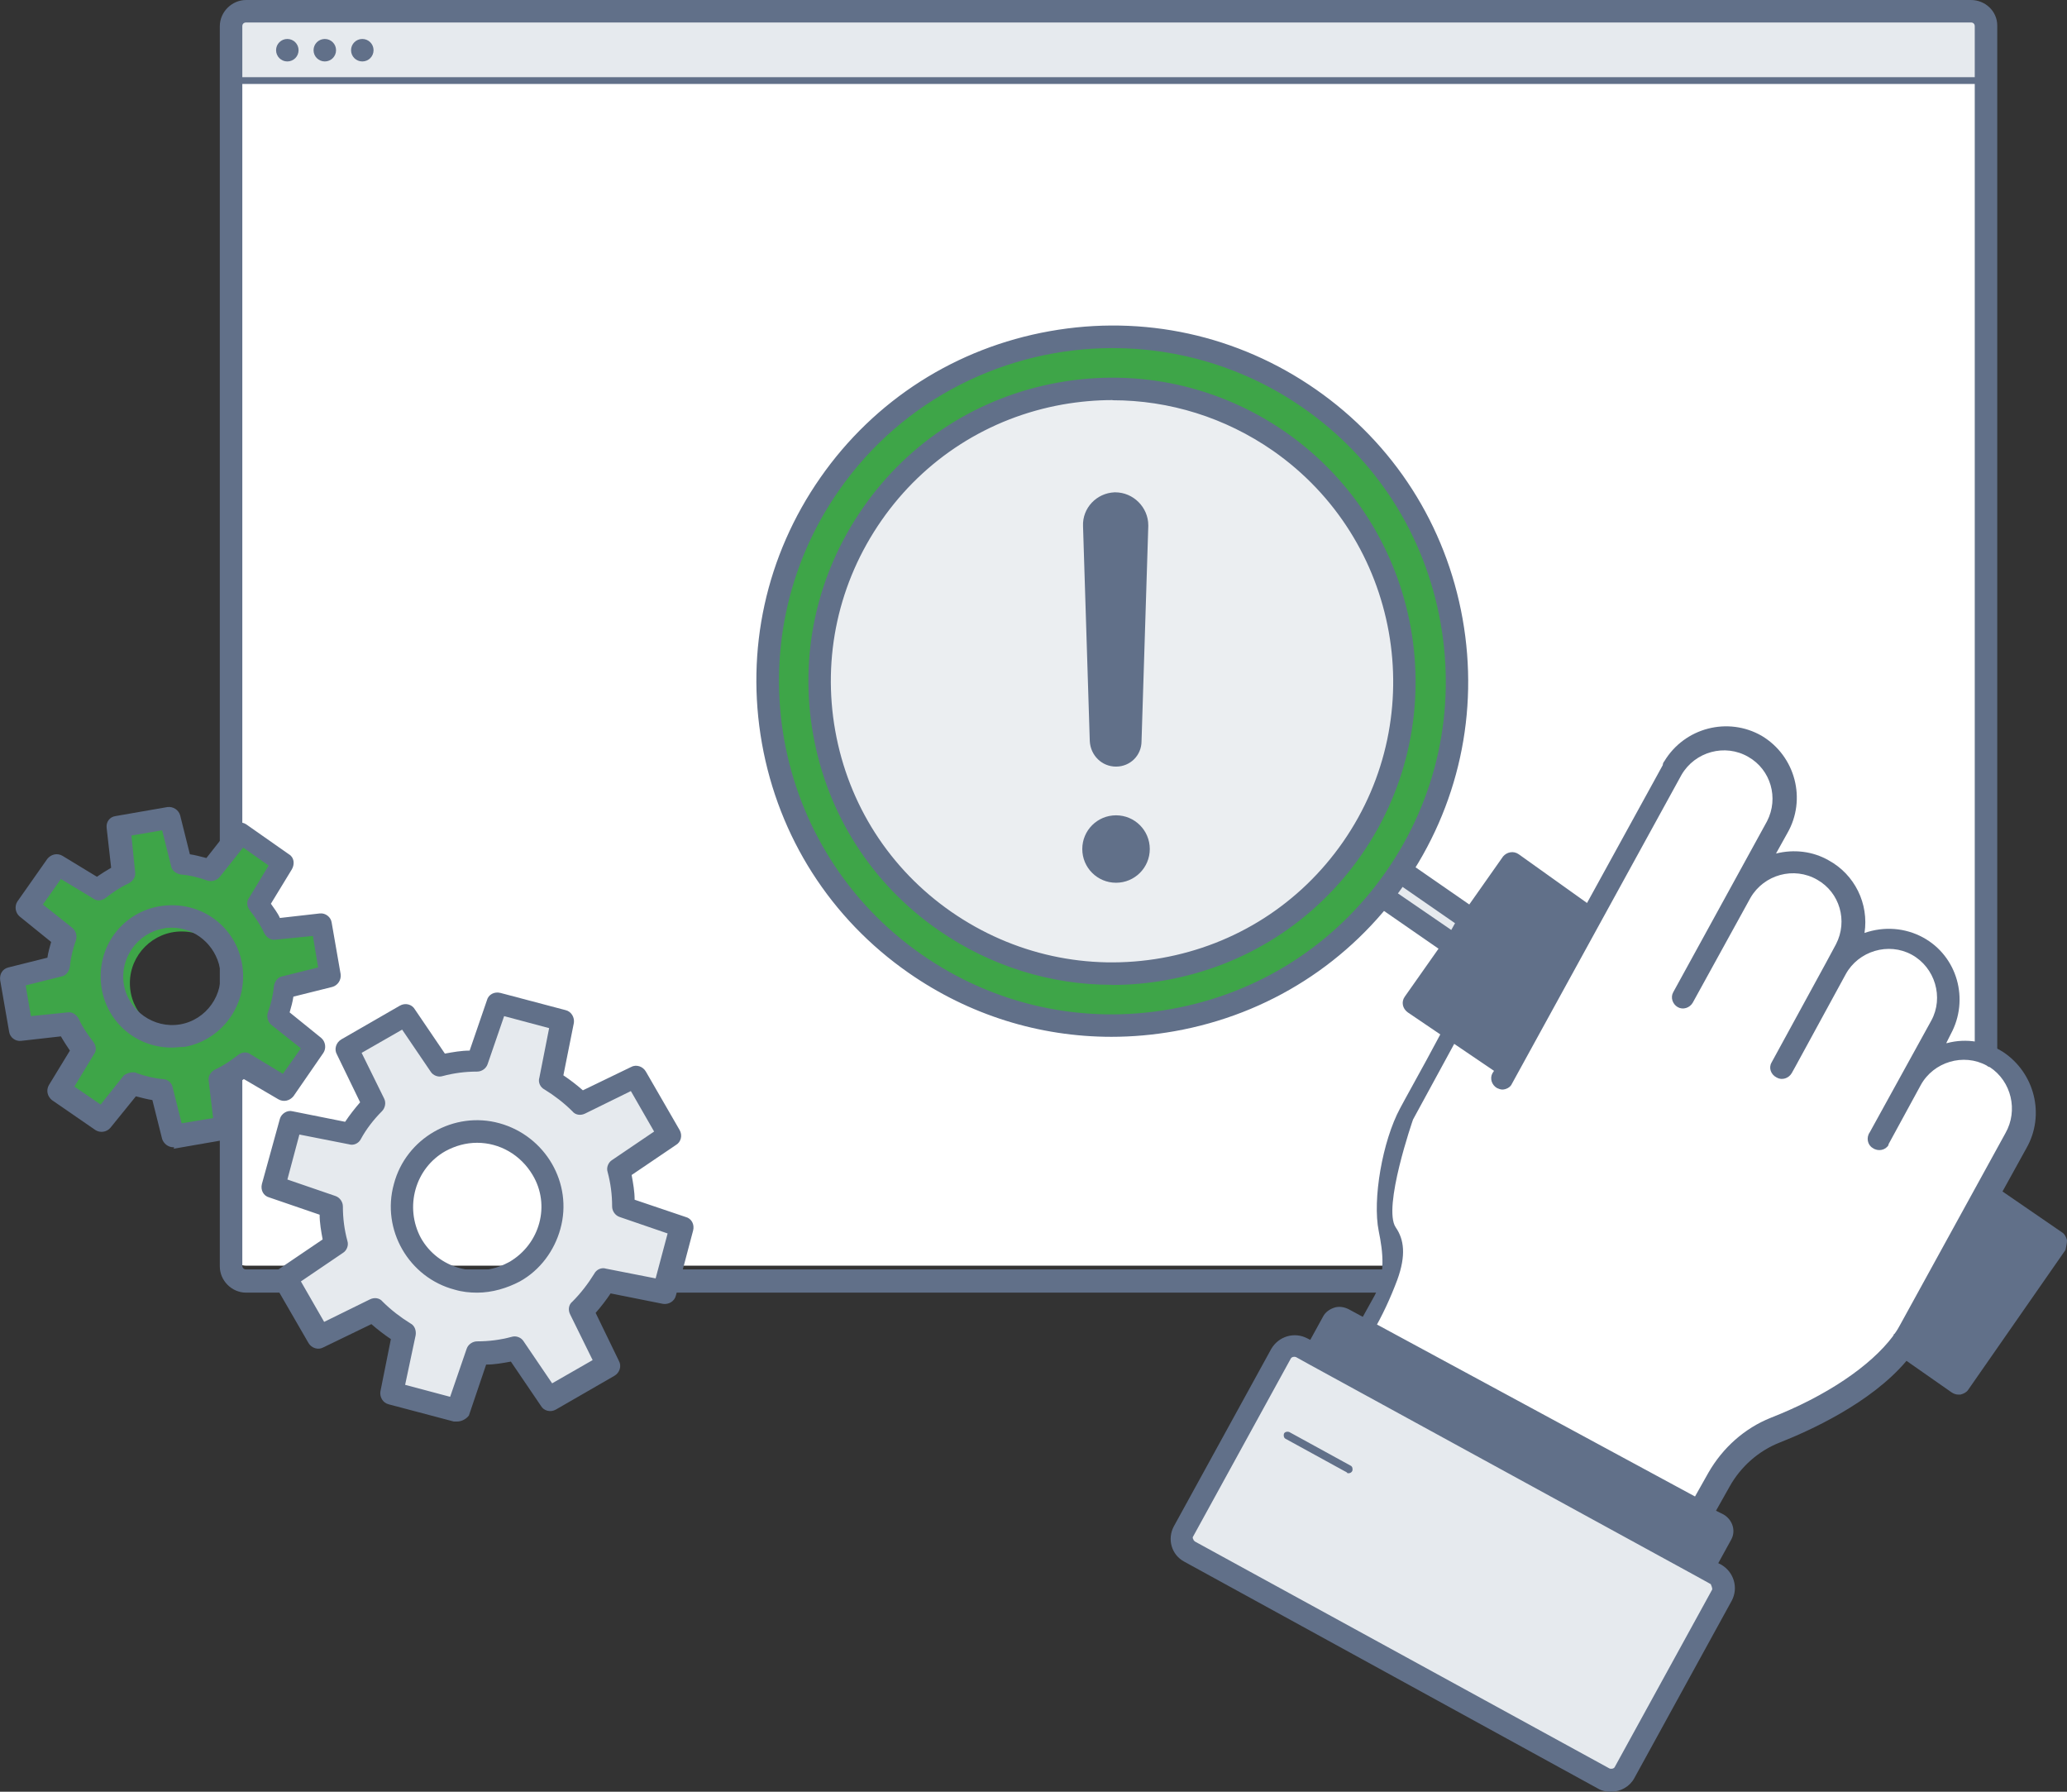 <svg width="105" height="91" viewBox="0 0 105 91" fill="none" xmlns="http://www.w3.org/2000/svg">
<rect x="0" y="0" width="105" height="91" fill="#333333" stroke="none"/>
<g clip-path="url(#clip0_2570_7790)">
<path d="M12.5 0.533H100.124C100.543 0.533 100.886 0.875 100.886 1.294V63.521C100.886 63.94 100.543 64.282 100.124 64.282H12.5C12.081 64.282 11.738 63.94 11.738 63.521V1.294C11.738 0.875 12.081 0.533 12.5 0.533Z" fill="white"/>
<path d="M12.462 0.609H100.162C100.543 0.609 100.886 0.913 100.886 1.332V3.387C100.886 3.768 100.581 4.11 100.162 4.11H12.462C12.081 4.11 11.738 3.806 11.738 3.387V1.332C11.738 0.951 12.043 0.609 12.462 0.609Z" fill="#E6EAEE"/>
<path d="M100.123 0H12.5C11.776 0 11.166 0.609 11.166 1.332V64.32C11.166 65.043 11.776 65.652 12.5 65.652H100.123C100.847 65.652 101.457 65.043 101.457 64.32V1.294C101.457 0.571 100.847 0 100.123 0ZM12.5 1.142H100.123C100.238 1.142 100.314 1.218 100.314 1.332V3.92H12.309V1.332C12.309 1.218 12.385 1.142 12.5 1.142ZM100.123 64.473H12.5C12.385 64.473 12.309 64.397 12.309 64.282V4.263H100.314V64.32C100.314 64.397 100.238 64.473 100.123 64.473Z" fill="#617089"/>
<path d="M14.595 3.121C14.911 3.121 15.167 2.866 15.167 2.55C15.167 2.234 14.911 1.979 14.595 1.979C14.279 1.979 14.024 2.234 14.024 2.55C14.024 2.866 14.279 3.121 14.595 3.121Z" fill="#617089"/>
<path d="M16.5 3.121C16.816 3.121 17.071 2.866 17.071 2.55C17.071 2.234 16.816 1.979 16.5 1.979C16.184 1.979 15.928 2.234 15.928 2.55C15.928 2.866 16.184 3.121 16.5 3.121Z" fill="#617089"/>
<path d="M18.405 3.121C18.721 3.121 18.976 2.866 18.976 2.55C18.976 2.234 18.721 1.979 18.405 1.979C18.088 1.979 17.833 2.234 17.833 2.55C17.833 2.866 18.088 3.121 18.405 3.121Z" fill="#617089"/>
<path d="M75.17 48.944L69.074 44.72L69.989 43.426L75.094 47.003L75.17 48.944Z" fill="#E6EAEE"/>
<path d="M69.379 68.355C69.284 68.355 69.189 68.332 69.101 68.282C68.826 68.13 68.724 67.78 68.88 67.506L69.832 65.793C70.388 64.751 70.259 63.609 70.038 62.532C69.71 60.929 70.225 57.953 71.124 56.286C71.322 55.921 71.379 55.814 71.394 55.788C71.394 55.784 71.398 55.776 71.402 55.772C71.402 55.772 71.402 55.765 71.409 55.761C71.429 55.727 71.57 55.472 72.461 53.846L73.257 52.366C73.406 52.088 73.752 51.985 74.031 52.134C74.309 52.282 74.412 52.629 74.263 52.906L72.56 56.035C72.514 56.122 72.457 56.218 72.396 56.309L72.385 56.328C72.32 56.476 72.232 56.64 72.13 56.827C71.352 58.277 70.88 60.937 71.158 62.3C71.409 63.525 71.57 64.964 70.834 66.338L69.878 68.058C69.775 68.244 69.577 68.351 69.379 68.351V68.355Z" fill="#617089"/>
<path d="M90.675 53.968L93.799 48.297C94.676 46.889 94.257 44.986 92.847 44.111C91.437 43.236 89.532 43.654 88.656 45.062C88.58 45.176 88.542 45.253 88.504 45.367L85.57 50.695" fill="white"/>
<path d="M95.476 57.926L98.6 52.218C99.323 50.695 98.676 48.868 97.152 48.145C95.742 47.498 94.066 47.955 93.266 49.287L90.523 54.311" fill="white"/>
<path d="M86.142 76.88L87.056 75.167C87.666 74.025 88.694 73.15 89.913 72.655C92.466 71.666 95.59 69.915 96.809 67.67L97.8 65.881L102.143 57.964C102.943 56.556 102.524 54.729 101.152 53.854C99.743 52.941 97.838 53.359 96.962 54.806C96.923 54.844 96.885 54.92 96.847 54.958L95.209 57.964" fill="white"/>
<path d="M85.494 50.733L90.256 42.056C91.171 40.647 90.752 38.745 89.304 37.869C87.894 36.956 85.99 37.374 85.113 38.821C85.037 38.935 84.999 39.049 84.923 39.163L76.313 54.844" fill="white"/>
<path d="M66.103 68.431L87.17 79.963C87.551 80.153 87.666 80.61 87.475 80.99L82.522 90.01C82.332 90.391 81.875 90.505 81.494 90.315L60.426 78.783C60.045 78.593 59.931 78.136 60.121 77.755L65.074 68.735C65.264 68.393 65.722 68.24 66.103 68.431Z" fill="#E6EAEE"/>
<path d="M68.503 74.825C68.465 74.825 68.427 74.825 68.427 74.787L65.303 73.074C65.226 73.036 65.188 72.922 65.226 72.808C65.264 72.731 65.379 72.693 65.493 72.731L68.617 74.444C68.693 74.482 68.731 74.596 68.693 74.711C68.655 74.787 68.579 74.825 68.503 74.825Z" fill="#617089"/>
<path d="M33.99 57.584L32.276 54.615L29.495 55.985C29.038 55.529 28.543 55.148 27.971 54.806L28.581 51.761L25.266 50.885L24.238 53.816C23.59 53.816 22.942 53.892 22.333 54.082L20.58 51.494L17.608 53.207L18.98 55.985C18.523 56.442 18.142 56.937 17.799 57.508L14.751 56.899L13.875 60.21L16.808 61.2C16.808 61.846 16.885 62.493 17.075 63.102L14.485 64.853L16.199 67.822L18.98 66.452C19.437 66.908 19.933 67.289 20.504 67.632L19.894 70.676L23.209 71.552L24.238 68.621C24.885 68.621 25.533 68.545 26.142 68.355L27.895 70.943L30.866 69.23L29.495 66.452C29.952 65.995 30.333 65.5 30.676 64.929L33.724 65.538L34.638 62.227L31.704 61.237C31.704 60.59 31.628 59.944 31.438 59.335L33.99 57.584ZM26.142 64.549C24.314 65.614 21.99 64.967 20.923 63.141C19.856 61.314 20.504 58.992 22.333 57.926C24.161 56.861 26.485 57.508 27.552 59.335C28.581 61.161 27.933 63.521 26.142 64.549Z" fill="#E6EAEE"/>
<path d="M16.847 49.477L16.39 46.851L13.989 47.117C13.761 46.661 13.494 46.242 13.189 45.861L14.447 43.768L12.237 42.246L10.713 44.149C10.218 43.959 9.722 43.883 9.227 43.806L8.656 41.447L6.027 41.903L6.294 44.301C5.837 44.529 5.417 44.796 5.036 45.1L2.941 43.844L1.417 46.014L3.322 47.536C3.132 47.993 3.055 48.488 2.979 49.02L0.617 49.591L1.074 52.218L3.474 51.951C3.703 52.408 3.97 52.826 4.275 53.207L3.017 55.3L5.189 56.823L6.713 54.92C7.208 55.11 7.703 55.186 8.199 55.262L8.77 57.622L11.399 57.165L11.132 54.767C11.589 54.539 12.008 54.273 12.389 53.968L14.447 55.224L15.97 53.017L14.066 51.494C14.256 51.038 14.332 50.543 14.408 50.01L16.847 49.477ZM9.227 52.56C7.779 52.56 6.598 51.38 6.598 49.934C6.598 48.488 7.779 47.308 9.227 47.308C10.675 47.308 11.856 48.488 11.856 49.934C11.856 51.38 10.675 52.56 9.227 52.56Z" fill="#3EA548"/>
<path d="M101.419 53.892C100.009 52.979 98.104 53.397 97.228 54.806C97.19 54.882 97.152 54.92 97.114 54.996L95.781 57.432H95.742L98.6 52.218C99.323 50.695 98.676 48.868 97.152 48.145C95.742 47.498 94.066 47.955 93.266 49.287L93.799 48.297C94.676 46.889 94.257 44.986 92.847 44.111C91.437 43.236 89.532 43.654 88.656 45.062C88.58 45.176 88.542 45.253 88.504 45.367L87.932 46.356L90.294 42.018C91.209 40.609 90.79 38.706 89.342 37.831C87.932 36.918 86.028 37.336 85.151 38.782C85.075 38.897 85.037 39.011 84.961 39.125L77.76 52.294L74.141 52.522L71.779 56.861C71.779 56.861 70.217 61.352 70.903 62.341C71.322 62.95 71.436 63.749 70.979 65.005C70.636 65.919 70.217 66.832 69.722 67.67L86.447 76.804L86.561 76.614L86.447 76.88L86.713 76.385L88.123 74.102C88.694 73.455 89.418 72.96 90.218 72.655C92.771 71.666 95.895 69.915 97.114 67.67L98.104 65.881L102.409 58.002C103.209 56.594 102.79 54.767 101.419 53.892ZM90.713 53.892L91.094 53.207L90.713 53.892Z" fill="white"/>
<path d="M105 62.988C104.962 62.836 104.886 62.684 104.772 62.608L101.724 60.514L102.943 58.307C103.895 56.632 103.362 54.501 101.762 53.435C100.924 52.903 99.895 52.712 98.904 52.979H98.866L99.095 52.522C100.047 50.771 99.438 48.564 97.685 47.612C96.771 47.117 95.704 47.041 94.714 47.384C94.942 45.9 94.219 44.415 92.885 43.692C92.085 43.236 91.133 43.121 90.218 43.35L90.79 42.322C91.78 40.609 91.209 38.402 89.495 37.374C87.78 36.385 85.57 36.956 84.542 38.668C84.504 38.706 84.466 38.782 84.466 38.859L80.618 45.862L77.151 43.388C76.884 43.197 76.541 43.273 76.351 43.502L74.637 45.938L70.293 42.931C70.027 42.741 69.684 42.817 69.493 43.083L68.579 44.377C68.503 44.491 68.465 44.644 68.503 44.796C68.541 44.948 68.617 45.1 68.731 45.176L73.075 48.183L71.36 50.619C71.17 50.885 71.246 51.228 71.513 51.418L75.894 54.387L75.818 54.501C75.665 54.767 75.779 55.11 76.046 55.262C76.122 55.3 76.237 55.338 76.313 55.338C76.503 55.338 76.732 55.224 76.808 55.034L85.418 39.353C86.104 38.174 87.628 37.755 88.809 38.44C89.952 39.087 90.371 40.533 89.761 41.713L84.999 50.391C84.847 50.657 84.961 51 85.228 51.152C85.494 51.304 85.837 51.19 85.99 50.923L88.923 45.595C89.609 44.415 91.133 43.997 92.314 44.682C93.457 45.329 93.876 46.775 93.266 47.955L92.733 48.944L89.99 53.968C89.837 54.235 89.952 54.577 90.257 54.729C90.523 54.882 90.866 54.767 91.018 54.501L91.209 54.158L93.761 49.477C94.409 48.297 95.933 47.841 97.114 48.488C98.295 49.135 98.752 50.657 98.105 51.837L94.981 57.508C94.79 57.774 94.866 58.155 95.133 58.307C95.4 58.497 95.781 58.421 95.933 58.155V58.117L97.571 55.11C98.219 53.93 99.743 53.473 100.924 54.12C100.962 54.158 101.038 54.197 101.076 54.197C102.181 54.92 102.524 56.404 101.876 57.546L96.543 67.251C96.466 67.403 96.352 67.594 96.238 67.746C96.238 67.746 96.2 67.746 96.2 67.784C96.2 67.822 96.162 67.822 96.162 67.86C95.019 69.382 92.771 70.905 89.952 72.008C88.618 72.541 87.513 73.531 86.79 74.787L86.104 76.005L68.503 66.49C68.274 66.376 68.008 66.338 67.779 66.414C67.55 66.49 67.322 66.642 67.208 66.87L66.56 68.05L66.407 67.974C65.76 67.632 64.96 67.86 64.579 68.507L59.626 77.527C59.283 78.174 59.512 78.973 60.16 79.316L81.189 90.848C81.38 90.962 81.608 91 81.837 91C82.332 91 82.789 90.734 83.018 90.315L87.971 81.295C88.314 80.648 88.085 79.849 87.437 79.468L87.285 79.392L87.933 78.212C88.199 77.755 88.009 77.184 87.552 76.918L87.171 76.728L87.856 75.51C88.428 74.482 89.342 73.683 90.409 73.264C91.856 72.693 95.019 71.285 96.847 69.116L99.133 70.714C99.247 70.79 99.362 70.829 99.476 70.829H99.59C99.743 70.79 99.895 70.714 99.971 70.6L104.924 63.483C104.962 63.293 105 63.141 105 62.988ZM73.722 47.232L69.836 44.568L70.065 44.225L73.913 46.889L73.722 47.232ZM86.98 80.724L82.027 89.744C81.989 89.82 81.875 89.858 81.761 89.82L60.693 78.288C60.655 78.25 60.617 78.212 60.617 78.174C60.579 78.136 60.579 78.06 60.617 78.022L65.569 69.002C65.608 68.926 65.722 68.888 65.836 68.926L66.522 69.306L86.218 80.077L86.904 80.457C86.942 80.534 86.98 80.648 86.98 80.724Z" fill="#617089"/>
<path d="M56.502 49.439C64.708 49.439 71.36 42.794 71.36 34.596C71.36 26.398 64.708 19.753 56.502 19.753C48.296 19.753 41.644 26.398 41.644 34.596C41.644 42.794 48.296 49.439 56.502 49.439Z" fill="#EBEEF1"/>
<path d="M66.522 20.248C58.597 14.729 47.663 16.67 42.139 24.586C36.615 32.503 38.558 43.426 46.482 48.944C54.407 54.463 65.341 52.522 70.865 44.606C76.389 36.689 74.446 25.766 66.522 20.248ZM68.693 43.083C64.007 49.82 54.75 51.456 48.006 46.775C41.263 42.094 39.625 32.845 44.311 26.109C48.997 19.372 58.255 17.736 64.998 22.417C71.703 27.098 73.379 36.347 68.693 43.083Z" fill="#3EA548"/>
<path d="M56.46 52.659C52.795 52.659 49.222 51.548 46.159 49.413C42.2 46.657 39.556 42.52 38.707 37.766C37.861 33.013 38.913 28.217 41.671 24.263C44.429 20.308 48.57 17.667 53.328 16.819C58.087 15.97 62.887 17.024 66.846 19.779C70.804 22.535 73.448 26.672 74.297 31.426C75.143 36.179 74.092 40.975 71.333 44.929C68.575 48.883 64.434 51.525 59.672 52.373C58.597 52.564 57.523 52.659 56.456 52.659H56.46ZM56.525 17.679C51.168 17.679 45.896 20.202 42.612 24.914C37.267 32.571 39.153 43.14 46.814 48.476C50.521 51.06 55.02 52.046 59.477 51.251C63.939 50.459 67.817 47.981 70.4 44.278C72.987 40.575 73.97 36.08 73.177 31.627C72.385 27.171 69.905 23.296 66.198 20.716C63.249 18.664 59.87 17.679 56.525 17.679ZM56.483 50.018C53.355 50.018 50.304 49.066 47.679 47.247C44.292 44.899 42.033 41.371 41.309 37.317C40.585 33.268 41.484 29.172 43.839 25.789C46.189 22.406 49.721 20.149 53.778 19.425C57.832 18.702 61.931 19.601 65.318 21.956C72.282 26.82 74.004 36.446 69.158 43.418C66.807 46.798 63.276 49.059 59.218 49.782C58.304 49.945 57.39 50.025 56.479 50.025L56.483 50.018ZM56.517 20.32C55.675 20.32 54.83 20.396 53.98 20.544C50.224 21.214 46.955 23.304 44.776 26.436C42.596 29.572 41.762 33.363 42.429 37.115C43.099 40.868 45.191 44.134 48.326 46.311C51.466 48.488 55.264 49.321 59.017 48.655C62.773 47.985 66.042 45.896 68.221 42.764C72.713 36.309 71.116 27.395 64.666 22.893C62.236 21.207 59.409 20.328 56.514 20.328L56.517 20.32Z" fill="#617089"/>
<path d="M56.692 38.935C55.968 38.935 55.397 38.364 55.359 37.641L55.016 26.718C54.978 25.804 55.702 25.043 56.616 25.005H56.654C57.569 25.005 58.331 25.766 58.331 26.68V26.718L57.988 37.641C57.988 38.364 57.416 38.935 56.692 38.935Z" fill="#617089"/>
<path d="M56.693 44.834C57.641 44.834 58.407 44.069 58.407 43.121C58.407 42.174 57.641 41.409 56.693 41.409C55.744 41.409 54.978 42.174 54.978 43.121C54.978 44.069 55.744 44.834 56.693 44.834Z" fill="#617089"/>
<path d="M23.209 72.199H23.056L19.742 71.323C19.437 71.247 19.285 70.943 19.323 70.676L19.856 68.012C19.514 67.784 19.171 67.517 18.866 67.251L16.428 68.431C16.161 68.583 15.818 68.469 15.666 68.202L13.951 65.234C13.799 64.967 13.875 64.625 14.142 64.473L16.39 62.95C16.313 62.532 16.237 62.113 16.237 61.694L13.685 60.819C13.38 60.743 13.227 60.438 13.304 60.134L14.218 56.823C14.294 56.556 14.599 56.366 14.866 56.442L17.532 56.975C17.761 56.632 18.028 56.29 18.294 55.985L17.113 53.55C16.961 53.283 17.075 52.941 17.342 52.788L20.314 51.076C20.58 50.923 20.923 51 21.075 51.266L22.599 53.511C23.018 53.435 23.438 53.359 23.857 53.359L24.733 50.809C24.809 50.505 25.114 50.353 25.419 50.429L28.733 51.304C29.038 51.38 29.19 51.685 29.152 51.951L28.619 54.615C28.962 54.844 29.305 55.11 29.609 55.376L32.047 54.197C32.314 54.044 32.657 54.158 32.809 54.425L34.524 57.394C34.676 57.66 34.6 58.002 34.333 58.155L32.086 59.677C32.162 60.096 32.238 60.514 32.238 60.933L34.829 61.809C35.133 61.885 35.286 62.189 35.21 62.493L34.333 65.805C34.257 66.109 33.952 66.261 33.686 66.223L31.019 65.691C30.79 66.033 30.524 66.376 30.257 66.68L31.438 69.116C31.59 69.382 31.476 69.725 31.209 69.877L28.238 71.59C27.971 71.742 27.628 71.666 27.476 71.399L25.952 69.154C25.533 69.23 25.114 69.306 24.695 69.306L23.819 71.894C23.704 72.046 23.476 72.199 23.209 72.199ZM20.58 70.334L22.866 70.943L23.704 68.507C23.78 68.279 24.009 68.126 24.238 68.126C24.847 68.126 25.419 68.05 25.99 67.898C26.219 67.822 26.485 67.936 26.6 68.126L28.047 70.258L30.105 69.078L28.962 66.756C28.847 66.528 28.885 66.261 29.076 66.109C29.495 65.691 29.876 65.196 30.181 64.701C30.295 64.473 30.562 64.358 30.79 64.435L33.305 64.929L33.914 62.646L31.476 61.809C31.247 61.732 31.095 61.504 31.095 61.276C31.095 60.667 31.019 60.096 30.866 59.525C30.79 59.297 30.905 59.03 31.095 58.916L33.228 57.47L32.047 55.414L29.724 56.556C29.495 56.67 29.228 56.632 29.076 56.442C28.657 56.023 28.162 55.643 27.666 55.338C27.438 55.224 27.323 54.958 27.4 54.729L27.895 52.218L25.609 51.608L24.771 54.044C24.695 54.273 24.466 54.425 24.238 54.425C23.628 54.425 23.056 54.501 22.485 54.653C22.256 54.729 21.99 54.615 21.875 54.425L20.428 52.294L18.37 53.474L19.514 55.795C19.628 56.023 19.552 56.29 19.399 56.442C18.98 56.861 18.599 57.355 18.332 57.85C18.218 58.079 17.951 58.193 17.723 58.117L15.209 57.622L14.599 59.906L17.037 60.743C17.266 60.819 17.418 61.047 17.418 61.276C17.418 61.885 17.494 62.456 17.647 63.026C17.723 63.255 17.609 63.521 17.418 63.635L15.285 65.082L16.466 67.137L18.79 65.995C19.018 65.881 19.285 65.919 19.437 66.109C19.856 66.528 20.352 66.908 20.847 67.213C21.075 67.327 21.152 67.594 21.113 67.822L20.58 70.334ZM24.238 65.653C23.857 65.653 23.476 65.614 23.095 65.5C20.771 64.891 19.361 62.456 20.009 60.134C20.618 57.812 23.056 56.404 25.38 57.051C27.704 57.698 29.114 60.096 28.466 62.417C28.162 63.521 27.438 64.511 26.409 65.082C25.761 65.424 25 65.653 24.238 65.653ZM24.238 58.041C23.666 58.041 23.133 58.193 22.637 58.459C21.075 59.335 20.542 61.314 21.38 62.874C22.256 64.435 24.238 64.967 25.799 64.13C25.838 64.13 25.838 64.092 25.876 64.092C27.438 63.179 27.971 61.2 27.057 59.677C26.447 58.65 25.38 58.041 24.238 58.041Z" fill="#617089"/>
<path d="M8.808 58.269C8.541 58.269 8.313 58.079 8.237 57.85L7.741 55.871C7.475 55.833 7.208 55.757 6.903 55.681L5.608 57.279C5.418 57.508 5.075 57.546 4.846 57.394L2.636 55.871C2.408 55.681 2.332 55.376 2.484 55.11L3.551 53.359C3.398 53.131 3.246 52.903 3.094 52.636L1.074 52.864C0.77 52.903 0.503 52.674 0.465 52.408L0.008 49.782C-0.03 49.477 0.122 49.211 0.427 49.135L2.408 48.64C2.446 48.373 2.522 48.107 2.598 47.841L0.998 46.547C0.77 46.356 0.732 46.014 0.884 45.785L2.408 43.616C2.598 43.388 2.903 43.312 3.17 43.464L4.922 44.529C5.151 44.377 5.379 44.225 5.646 44.073L5.418 42.056C5.379 41.751 5.57 41.485 5.875 41.447L8.503 40.99C8.808 40.952 9.075 41.142 9.151 41.409L9.646 43.388C9.913 43.426 10.18 43.502 10.485 43.578L11.742 41.98C11.932 41.751 12.275 41.713 12.504 41.865L14.675 43.388C14.942 43.54 14.98 43.883 14.828 44.149L13.761 45.9C13.913 46.128 14.104 46.356 14.218 46.623L16.237 46.394C16.542 46.356 16.809 46.585 16.847 46.851L17.304 49.477C17.342 49.782 17.151 50.048 16.885 50.124L14.904 50.619C14.866 50.885 14.79 51.152 14.713 51.418L16.313 52.712C16.542 52.903 16.58 53.245 16.428 53.473L14.904 55.681C14.713 55.909 14.409 55.985 14.142 55.833L12.389 54.806C12.161 54.958 11.932 55.11 11.665 55.262L11.894 57.279C11.932 57.584 11.704 57.85 11.437 57.888L8.808 58.345C8.884 58.269 8.846 58.269 8.808 58.269ZM6.751 54.463C6.827 54.463 6.903 54.463 6.941 54.501C7.36 54.653 7.818 54.767 8.275 54.806C8.503 54.806 8.732 54.996 8.77 55.224L9.227 57.051L10.827 56.785L10.599 54.882C10.561 54.653 10.713 54.425 10.942 54.311C11.361 54.12 11.742 53.854 12.085 53.588C12.275 53.435 12.542 53.397 12.732 53.55L14.37 54.539L15.285 53.245L13.799 52.065C13.608 51.913 13.532 51.647 13.608 51.418C13.761 51 13.875 50.543 13.913 50.086C13.951 49.858 14.104 49.629 14.332 49.591L16.161 49.135L15.894 47.536L13.989 47.727C13.761 47.764 13.532 47.612 13.418 47.384C13.227 46.965 12.961 46.585 12.694 46.242C12.542 46.052 12.504 45.785 12.656 45.595L13.646 43.959L12.351 43.045L11.17 44.529C11.018 44.72 10.751 44.796 10.523 44.72C10.104 44.568 9.646 44.453 9.189 44.415C8.961 44.377 8.732 44.225 8.694 43.997L8.237 42.17L6.675 42.436L6.865 44.301C6.903 44.529 6.751 44.758 6.522 44.872C6.103 45.062 5.722 45.329 5.379 45.595C5.189 45.747 4.922 45.785 4.732 45.633L3.094 44.644L2.179 45.938L3.665 47.117C3.856 47.27 3.932 47.536 3.856 47.764C3.703 48.183 3.589 48.64 3.551 49.097C3.513 49.325 3.36 49.553 3.132 49.591L1.303 50.048L1.57 51.608L3.436 51.418C3.665 51.38 3.894 51.532 4.008 51.761C4.198 52.179 4.465 52.56 4.732 52.903C4.884 53.093 4.922 53.359 4.77 53.55L3.779 55.186L5.113 56.099L6.294 54.615C6.408 54.539 6.56 54.463 6.751 54.463ZM8.732 53.207C6.713 53.207 5.113 51.608 5.113 49.591C5.113 47.574 6.713 45.976 8.732 45.976C10.751 45.976 12.351 47.574 12.351 49.591C12.351 51.342 11.094 52.864 9.38 53.169C9.151 53.169 8.922 53.207 8.732 53.207ZM8.732 47.117C8.58 47.117 8.427 47.117 8.313 47.156C6.98 47.384 6.065 48.678 6.294 50.01C6.522 51.342 7.818 52.255 9.151 52.027C10.485 51.799 11.399 50.505 11.17 49.173C10.942 47.993 9.913 47.117 8.732 47.117Z" fill="#617089"/>
</g>
<defs>
<clipPath id="clip0_2570_7790">
<rect width="105" height="91" fill="white"/>
</clipPath>
</defs>
</svg>
